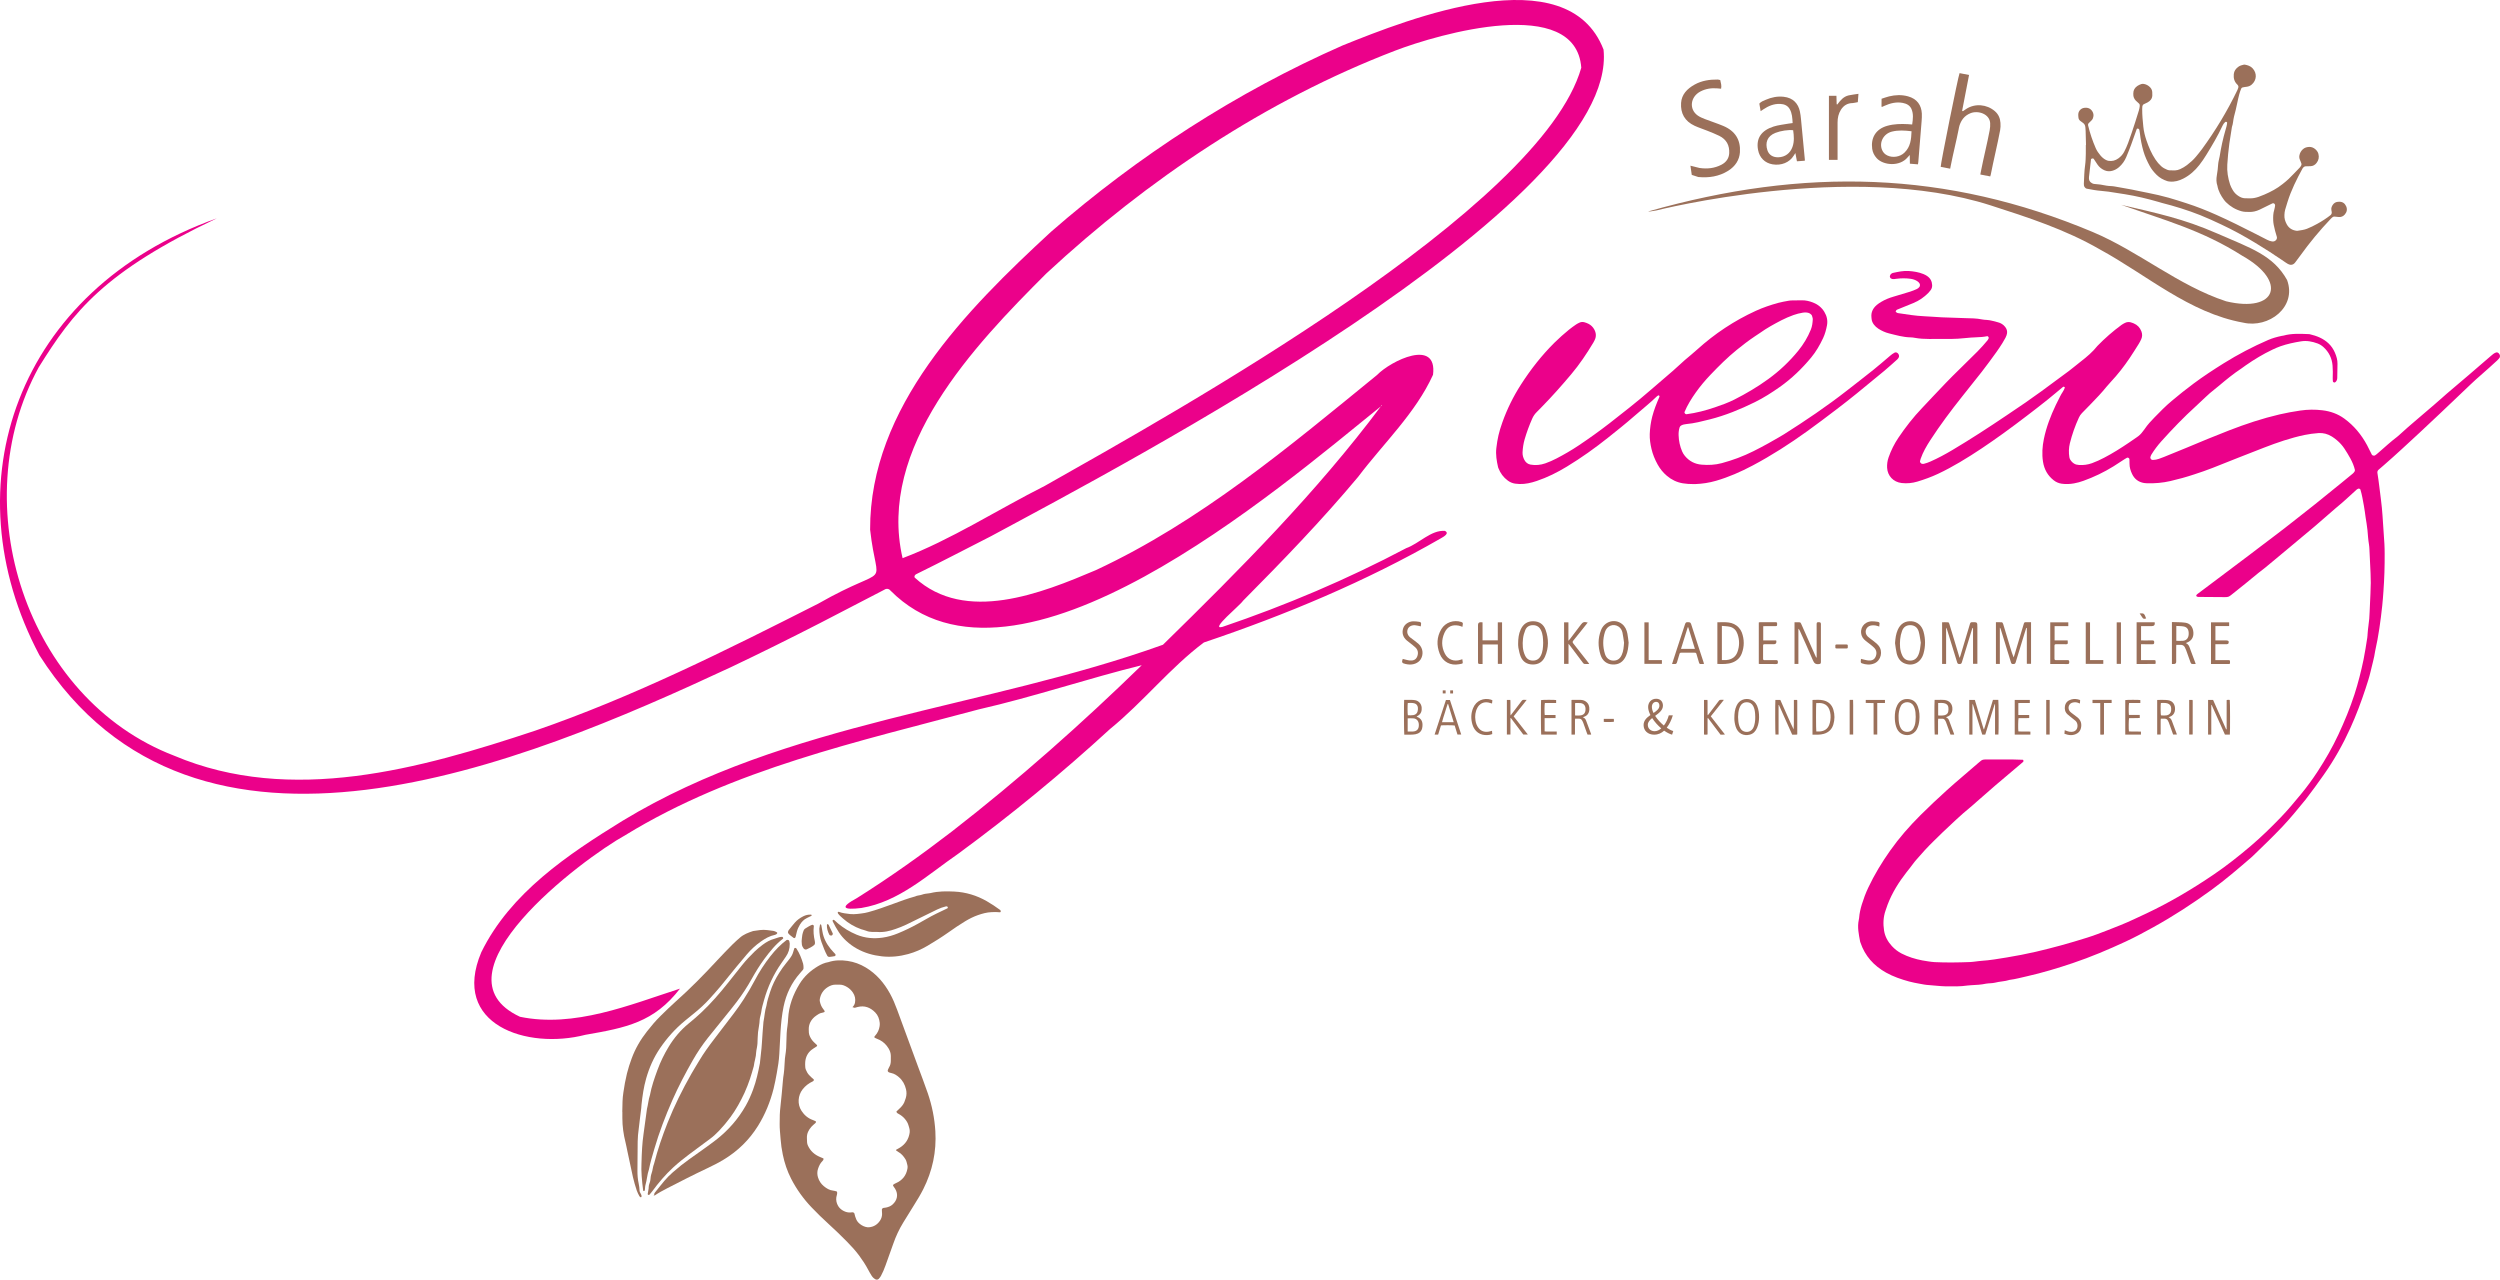 <?xml version="1.0" encoding="UTF-8"?>
<svg id="a" data-name="Ebene 6" xmlns="http://www.w3.org/2000/svg" width="1192.991" height="610.643" viewBox="0 0 1192.991 610.643">
  <defs>
    <style>
      .b {
        fill: #9b705a;
      }

      .b, .c {
        stroke-width: 0px;
      }

      .c {
        fill: #eb018a;
      }
    </style>
  </defs>
  <path class="c" d="M765.199,23.646c-17.228-44.604-92.774-14.755-124.499-1.962-50.581,22.259-97.584,52.679-139.211,88.975-40.312,37.223-86.464,83.562-86.272,142.105,3.408,30.524,10.78,15.038-24.813,35.33-44.019,22.293-88.262,44.468-135.001,60.572-54.914,18.253-116.535,35.526-172.262,11.963C12.29,333.48-17.313,240.596,18.496,175.249c16.54-26.568,30.959-45.467,84.955-71.062C7.967,138.235-24.357,231.164,18.814,312.675c74.775,117.293,230.57,52.022,329.916,5.725,14.313-6.803,28.508-13.849,42.608-21.08,10.22-5.274,20.418-10.591,30.629-15.884.986-.687,2.197-.583,2.969.396,59.763,60.106,185.202-48.589,234.033-87.943-30.619,40.975-67.351,77.924-104.006,113.781-84.818,30.491-179.33,36.409-257.82,83.974-26.102,16.087-53.615,34.463-67.474,62.779-14.654,34.651,21.854,46.599,49.674,39.384,19.453-3.386,32.69-5.909,45.152-22.041-24.083,7.787-50.382,18.784-76.34,13.443-43.484-20.151,29.283-75.082,50.355-86.744,51.362-31.451,111.029-44.539,168.559-59.95,25.89-5.877,52.973-15.004,77.774-21.075-28.63,27.852-58.833,54.683-90.488,79.247-14.678,11.291-29.791,22.044-45.477,31.897-8.27,4.467-6.59,5.785,2.167,4.697,17.993-2.954,31.627-15.836,46.165-25.845,25.233-18.504,49.459-38.417,72.51-59.576,15.708-12.773,28.721-29.265,44.768-41.273,39.044-13.165,77.301-29.113,113.055-49.683,1.314-.749,4.331-2.385,1.977-3.564-6.579-.525-12.318,6.047-18.459,8.232-28.136,14.877-57.55,27.342-87.682,37.566-6.512,1.806,8.646-10.482,9.735-12.394,18.988-19.142,37.715-38.514,55.003-59.217,12.032-15.935,27.454-30.426,35.717-48.69,2.203-17.612-20.119-6.693-26.703.095-42.232,34.422-84.366,69.917-134.145,93.114-26.071,11.081-62.303,25.619-86.446,3.624-.456-.614.082-1.407.68-1.677,11.963-5.866,23.767-12.053,35.64-18.099,62.488-33.692,299.927-158.237,292.338-232.251ZM659.393,193.451c.066.199-.111.371-.348.338-.017-.296.096-.422.348-.338ZM754.581,32.323c-19.243,67.36-192.739,163.731-256.007,199.537-22.403,11.281-45.008,25.881-67.866,34.498-12.214-52.835,34.049-101.369,68.57-135.837,48.38-44.911,104.574-82.559,166.342-106.302,20.891-8.03,86.367-26.928,88.962,8.104Z"/>
  <path class="c" d="M1131.331,278.372c-.035-1.663-.039-3.208-.105-4.75-.162-3.786-.345-7.571-.535-11.355-.042-.84-.088-1.687-.23-2.514-.382-2.218-.504-4.459-.708-6.695-.19-2.092-.595-4.165-.901-6.247-.266-1.804-.465-3.621-.803-5.412-.492-2.614-.888-5.251-1.675-7.803-.096-.311-.764-.56-1.067-.388-.24.137-.513.238-.715.419-1.461,1.314-2.905,2.646-4.359,3.968-.831.755-1.643,1.534-2.507,2.249-4.434,3.669-8.689,7.546-13.076,11.27-4.28,3.632-8.607,7.207-12.919,10.802-3.126,2.606-6.26,5.202-9.389,7.804-.432.359-.845.742-1.293,1.079-4.378,3.289-8.465,6.939-12.795,10.288-.333.258-.645.542-.98.797-4.721,3.613-2.689,3.016-8.704,3.033-3.228.009-6.457-.03-9.684-.07-.241-.003-.488-.182-.717-.307-.289-.158-.099-.677.38-1.037,4.375-3.288,8.751-6.574,13.126-9.862,4.037-3.035,8.068-6.08,12.11-9.109,3.705-2.777,7.348-5.636,11.069-8.393,3.72-2.756,7.336-5.655,10.985-8.506,2.986-2.332,5.971-4.666,8.926-7.036,4.16-3.336,8.295-6.703,12.435-10.062,1.852-1.503,3.699-3.013,5.532-4.538.319-.265.6-.596.826-.943.141-.217.252-.546.198-.784-.439-1.927-1.215-3.735-2.153-5.461-.87-1.6-1.819-3.163-2.82-4.685-1.006-1.529-2.235-2.888-3.64-4.066-.75-.629-1.537-1.229-2.368-1.743-1.96-1.212-4.117-1.821-6.419-1.649-2.235.167-4.457.439-6.664.906-6.607,1.399-12.964,3.584-19.239,6.016-8.237,3.192-16.453,6.44-24.658,9.713-2.868,1.144-5.798,2.108-8.72,3.078-3.723,1.237-7.506,2.29-11.339,3.171-3.726.857-7.477,1.188-11.283,1.059-.42-.014-.843-.041-1.258-.107-2.7-.433-4.646-1.908-5.796-4.367-.716-1.53-1.217-3.138-1.201-4.864.007-.701-.018-1.403-.038-2.104-.016-.56-.75-.986-1.212-.712-.359.213-.727.412-1.077.638-1.768,1.141-3.513,2.319-5.301,3.429-4.543,2.822-9.342,5.119-14.375,6.93-1.458.525-2.941.937-4.462,1.214-1.946.355-3.903.427-5.868.163-1.425-.192-2.694-.74-3.827-1.623-2.912-2.269-4.562-5.26-5.126-8.883-.569-3.654-.32-7.271.424-10.876,1.169-5.67,3.236-11.021,5.712-16.227.662-1.393,1.417-2.742,2.072-4.139.655-1.396,1.718-2.566,2.196-4.051.03-.093-.047-.259-.126-.34-.083-.084-.227-.138-.349-.146-.13-.008-.298.012-.392.089-2.487,2.055-4.934,4.159-7.454,6.173-3.179,2.54-6.392,5.038-9.633,7.499-3.799,2.886-7.601,5.771-11.475,8.553-6.725,4.83-13.554,9.507-20.694,13.717-3.387,1.997-6.833,3.868-10.393,5.54-3.182,1.495-6.474,2.684-9.834,3.696-2.45.739-4.971.979-7.502.687-3.966-.458-6.737-3.442-6.938-7.254-.089-1.698.132-3.347.699-4.967,1.167-3.332,2.72-6.47,4.688-9.388,3.38-5.01,7.074-9.776,11.265-14.145,1.652-1.722,3.263-3.482,4.901-5.216,4.24-4.49,8.475-8.985,12.922-13.275,2.929-2.826,5.793-5.721,8.692-8.578,1.702-1.678,3.236-3.505,4.787-5.318.178-.208.29-.475.427-.718.15-.266.154-.541-.001-.808-.141-.242-.384-.456-.652-.399-1.655.351-3.327.451-5.013.512-1.822.066-3.645.194-5.457.387-2.236.239-4.476.391-6.722.411-3.509.032-7.019.028-10.528.009-2.247-.012-4.489-.113-6.708-.528-.688-.129-1.391-.228-2.089-.239-3.546-.057-6.92-1.061-10.317-1.897-1.768-.435-3.435-1.209-4.994-2.184-.845-.528-1.57-1.183-2.168-1.971-.601-.793-1.032-1.67-1.13-2.681-.027-.279-.052-.559-.081-.838-.26-2.457.767-4.37,2.573-5.914.635-.543,1.353-.999,2.071-1.433,1.809-1.096,3.756-1.878,5.785-2.472,2.693-.788,5.383-1.584,8.059-2.426,1.066-.336,2.105-.769,3.127-1.226.502-.225.957-.568,1.294-1.043.291-.41.332-1.125.086-1.579-.279-.515-.71-.892-1.174-1.183-.959-.601-2.021-.954-3.155-1.105-2.241-.298-4.478-.291-6.718-.001-.694.09-1.392.255-2.088.081-.403-.101-.769-.288-.954-.725-.179-.421-.126-.805.093-1.179.3-.512.784-.864,1.321-.98,2.467-.532,4.94-1.087,7.493-.905,2.388.17,4.742.543,6.976,1.443.644.26,1.27.602,1.844.994,1.49,1.017,2.253,2.474,2.34,4.262.041.854-.161,1.68-.672,2.387-.328.454-.68.896-1.071,1.296-2.086,2.131-4.493,3.799-7.262,4.926-2.596,1.057-5.195,2.11-7.792,3.167-.311.127-.721.883-.554,1.038.195.182.427.329.659.465.117.069.265.095.403.116,4.163.616,8.313,1.32,12.532,1.498,2.804.118,5.602.383,8.405.512,3.645.168,7.293.296,10.941.383,2.808.067,5.614.066,8.383.648.682.144,1.393.169,2.094.207,1.84.099,3.576.712,5.344,1.134,1.367.326,2.582,1.098,3.478,2.248.936,1.201,1.151,2.528.615,3.961-.147.394-.296.793-.497,1.16-.471.861-.942,1.725-1.47,2.551-.907,1.418-1.808,2.845-2.8,4.204-2.317,3.172-4.591,6.376-7.021,9.466-3.123,3.971-6.282,7.914-9.425,11.87-5.326,6.702-10.465,13.551-15.128,20.74-1.835,2.828-3.529,5.739-4.641,8.946-.137.396-.22.81-.325,1.216-.1.386.554,1.168,1.004,1.177.277.006.569.067.83.003,1.092-.266,2.143-.643,3.176-1.1,3.6-1.59,7.052-3.461,10.431-5.467,8.811-5.231,17.39-10.826,25.885-16.552,2.909-1.961,5.828-3.907,8.713-5.902,2.655-1.835,5.292-3.697,7.899-5.598,4.422-3.225,8.831-6.468,13.211-9.749,1.909-1.43,3.71-3.001,5.6-4.456,2.899-2.232,5.671-4.59,7.956-7.472,3.532-3.628,7.33-6.952,11.409-9.952.449-.33.951-.591,1.438-.867,1.176-.666,2.391-.735,3.64-.213.259.108.531.183.79.292,1.774.748,3,2.028,3.68,3.828.467,1.237.479,2.479-.064,3.688-.344.766-.728,1.522-1.173,2.233-1.413,2.26-2.824,4.523-4.309,6.736-2.74,4.086-5.77,7.948-9.136,11.542-.671.717-1.339,1.442-1.951,2.208-2.282,2.856-4.824,5.475-7.355,8.103-1.461,1.516-2.936,3.018-4.41,4.521-.597.609-1.051,1.312-1.407,2.081-1.832,3.959-3.276,8.059-4.324,12.29-.544,2.197-.595,4.445-.237,6.692.23,1.437,1.852,3.132,3.341,3.465.409.091.827.168,1.245.196,2.127.141,4.195-.132,6.209-.855,1.986-.713,3.884-1.612,5.754-2.582,4.117-2.136,8.027-4.612,11.864-7.209,1.278-.865,2.528-1.772,3.816-2.623,1.07-.707,1.967-1.575,2.717-2.609.329-.454.706-.876,1.018-1.342,1.336-1.992,2.962-3.736,4.626-5.449,2.642-2.719,5.299-5.427,8.203-7.867,3.438-2.888,6.945-5.692,10.555-8.368,4.627-3.429,9.435-6.587,14.318-9.631,6.796-4.236,13.872-7.948,21.227-11.125,2.07-.894,4.23-1.481,6.428-1.942.274-.058.563-.057.831-.132,3.992-1.117,8.062-.87,12.128-.712.14.005.283.012.418.044,3.318.778,6.423,1.986,8.962,4.371,1.355,1.273,2.353,2.789,3.075,4.481.719,1.685,1.244,3.428,1.206,5.296-.046,2.244-.053,4.49-.114,6.734-.019.709-.247,1.378-.784,1.892-.1.096-.223.172-.346.238-.293.157-.921-.168-.941-.484-.035-.556-.113-1.114-.09-1.668.08-1.966.083-3.929-.076-5.891-.284-3.516-1.739-6.461-4.348-8.83-.839-.761-1.797-1.357-2.859-1.746-2.535-.93-5.135-1.43-7.844-.992-3.329.539-6.626,1.232-9.813,2.349-1.321.463-2.608,1.036-3.874,1.638-4.446,2.112-8.64,4.658-12.68,7.463-.692.48-1.349,1.012-2.051,1.474-3.759,2.476-7.237,5.314-10.67,8.213-.75.634-1.504,1.266-2.287,1.857-1.459,1.103-2.807,2.33-4.138,3.579-1.536,1.44-3.047,2.907-4.606,4.321-5.829,5.288-11.28,10.945-16.532,16.799-1.785,1.99-3.383,4.121-4.783,6.398-.214.349-.318.768-.453,1.162-.158.46.346,1.248.795,1.292.14.014.278.063.416.059.988-.028,1.951-.205,2.881-.54.791-.285,1.585-.569,2.364-.884,3.509-1.42,7.028-2.816,10.516-4.286,6.849-2.886,13.716-5.731,20.645-8.416,7.848-3.041,15.822-5.695,24.032-7.613,3.285-.768,6.602-1.353,9.929-1.846,3.477-.515,7.015-.543,10.503-.125,3.8.455,7.351,1.692,10.504,3.998,4.627,3.385,8.147,7.684,10.844,12.695.796,1.479,1.509,3.003,2.264,4.504.205.408,1.127.606,1.5.333.227-.165.468-.312.686-.487.329-.263.645-.541.963-.817,2.973-2.569,5.849-5.253,8.991-7.622.335-.253.645-.541.955-.827,5.363-4.955,11.059-9.525,16.545-14.337,1.371-1.203,2.748-2.399,4.119-3.602.633-.555,1.243-1.138,1.89-1.677,7.116-5.931,14.083-12.036,21.115-18.065.746-.639,1.473-1.313,2.421-1.649.41-.145.819-.08,1.17.202.876.705,1.036,1.832.367,2.585-.279.315-.542.649-.852.93-2.601,2.354-5.167,4.751-7.831,7.032-3.309,2.833-6.405,5.89-9.564,8.88-6.524,6.174-12.98,12.422-19.582,18.512-5.674,5.233-11.3,10.521-17.133,15.58-.848.735-1.704,1.46-2.549,2.199-.457.4-.66.969-.568,1.517.718,4.293,1.13,8.626,1.715,12.937.339,2.502.544,5.024.732,7.543.334,4.479.625,8.962.899,13.445.094,1.54.107,3.086.117,4.629q.06,9.152-.592,18.087c-.164,2.24-.321,4.481-.561,6.714-.78,7.258-1.76,14.487-3.37,21.616-.469,3.341-1.456,6.57-2.2,9.85-.619,2.729-1.51,5.403-2.383,8.068-2.098,6.402-4.467,12.703-7.253,18.841-3.546,7.814-7.734,15.261-12.673,22.287-2.745,3.905-5.535,7.773-8.461,11.544-.086.111-.16.231-.249.339-3.571,4.33-7.075,8.714-10.941,12.794-4.54,4.79-9.284,9.374-14.04,13.945-.304.292-.608.583-.926.859-6.157,5.324-12.33,10.625-18.917,15.426-8.968,6.537-18.243,12.586-27.964,17.951-4.3,2.373-8.616,4.707-13.075,6.775-8.275,3.838-16.668,7.388-25.317,10.297-7.177,2.414-14.422,4.599-21.818,6.271-2.735.618-5.441,1.362-8.231,1.71-2.28.757-4.71.723-7.019,1.342-.67.18-1.388.188-2.086.259-.698.071-1.414.05-2.094.196-2.346.506-4.725.64-7.111.74-.56.023-1.124.058-1.678.141-3.488.519-7.0.454-10.508.407-1.541-.021-3.08-.191-4.619-.309-1.119-.086-2.234-.241-3.355-.291-1.551-.069-3.052-.386-4.571-.668-1.655-.307-3.306-.606-4.93-1.052-3.796-1.042-7.51-2.302-10.963-4.227-5.868-3.27-10.098-7.945-12.26-14.379-.045-.133-.106-.263-.132-.399-.651-3.447-1.414-6.888-.644-10.423.06-.274.125-.551.146-.829.166-2.251.658-4.435,1.326-6.583.834-2.681,1.806-5.304,3.004-7.851,2.935-6.243,6.501-12.106,10.475-17.733,4.304-6.095,9.202-11.68,14.48-16.94,4.077-4.063,8.281-7.992,12.543-11.861,4.885-4.435,10.003-8.599,14.95-12.961.42-.371.877-.701,1.294-1.075.557-.5,1.219-.654,1.937-.666.14-.002.281-.011.421-.01,5.893.032,11.787-.128,17.677.138.24.011.356.358.317.646-.018.134-.07.3-.167.381-4.389,3.721-8.801,7.417-13.175,11.155-2.987,2.553-5.923,5.166-8.881,7.753-1.056.924-2.08,1.889-3.171,2.77-4.591,3.711-8.8,7.843-13.109,11.864-1.436,1.34-2.805,2.752-4.215,4.121-2.922,2.839-5.676,5.835-8.324,8.929-.547.639-1.096,1.282-1.582,1.967-.977,1.374-2.06,2.663-3.096,3.99-3.73,4.778-6.938,9.869-9.105,15.563-.349.917-.64,1.856-.965,2.782-1.096,3.122-1.225,6.334-.721,9.56.444,2.845,1.782,5.301,3.732,7.414,1.343,1.456,2.884,2.659,4.653,3.568,3.147,1.617,6.489,2.639,9.951,3.298.965.184,1.936.337,2.908.471.972.134,1.946.283,2.924.33,5.613.266,11.226.179,16.838-.034.84-.032,1.677-.15,2.514-.242.977-.107,1.949-.274,2.928-.335,4.07-.255,8.075-.963,12.092-1.616,4.711-.766,9.394-1.676,14.04-2.751,3.956-.915,7.888-1.945,11.811-3.002,4.199-1.132,8.354-2.408,12.506-3.698,3.216-.999,6.354-2.223,9.49-3.432,4.316-1.663,8.629-3.352,12.818-5.33,2.029-.958,4.073-1.882,6.1-2.842,11.183-5.299,21.795-11.581,32.023-18.534,6.16-4.187,11.983-8.796,17.654-13.619,5.035-4.282,9.747-8.892,14.328-13.64,3.411-3.537,6.544-7.324,9.677-11.108,2.869-3.465,5.509-7.1,7.96-10.862,3.678-5.646,7.043-11.48,9.887-17.601,2.898-6.238,5.543-12.574,7.659-19.127,1.77-5.481,3.17-11.059,4.341-16.69.713-3.43,1.198-6.908,1.762-10.368.112-.69.109-1.398.176-2.097.121-1.257.201-2.521.398-3.767.33-2.086.472-4.18.543-6.287.1-2.946.271-5.889.393-8.834.07-1.683.103-3.367.15-4.931Z"/>
  <path class="c" d="M808.078,230.996c-1.687.01-3.366-.084-5.033-.364-2.837-.476-5.343-1.672-7.539-3.512-1.847-1.547-3.341-3.384-4.51-5.502-1.298-2.35-2.314-4.82-2.919-7.417-.539-2.317-.908-4.691-.826-7.092.096-2.811.486-5.578,1.192-8.31.845-3.27,2.098-6.381,3.445-9.464.045-.102.003-.266-.046-.381-.135-.319-.374-.366-.685-.162-.117.076-.258.125-.356.22-3.531,3.419-7.399,6.452-11.091,9.687-4.011,3.514-8.189,6.833-12.359,10.155-6.261,4.988-12.774,9.63-19.617,13.79-4.564,2.774-9.321,5.159-14.403,6.869-2.683.902-5.395,1.546-8.242,1.457-.699-.022-1.401-.084-2.094-.186-1.271-.188-2.427-.687-3.462-1.442-2.099-1.532-3.567-3.548-4.505-5.96-.051-.131-.112-.26-.143-.395-.686-3.019-1.203-6.043-.835-9.171.538-4.569,1.24-7.676,2.867-12.252,2.266-6.375,5.246-12.4,8.9-18.084,4.642-7.223,9.91-13.954,16.02-20.008,2.196-2.175,4.519-4.209,6.904-6.17,1.081-.889,2.243-1.684,3.393-2.487.457-.319.975-.552,1.475-.805.786-.398,1.627-.462,2.458-.233.673.185,1.343.43,1.962.75,1.144.591,2.067,1.47,2.695,2.59.948,1.69,1.123,3.451.213,5.236-.191.374-.371.756-.587,1.116-3.175,5.304-6.608,10.418-10.6,15.16-4.521,5.372-9.175,10.617-14.092,15.628-.786.801-1.562,1.614-2.362,2.401-.913.897-1.604,1.926-2.125,3.1-1.425,3.212-2.638,6.506-3.618,9.873-.586,2.015-.895,4.114-.996,6.22-.061,1.284.285,2.519.881,3.643.616,1.164,1.601,1.974,2.923,2.212,2.394.431,4.747.201,7.049-.595,1.861-.644,3.65-1.452,5.393-2.357,3.612-1.877,7.132-3.918,10.516-6.182,5.017-3.355,9.922-6.867,14.696-10.563,3.217-2.492,6.392-5.038,9.593-7.548,3.536-2.774,6.949-5.686,10.359-8.606,3.412-2.92,6.815-5.85,10.213-8.786.955-.826,1.89-1.676,2.814-2.537,1.951-1.819,3.949-3.582,6.027-5.256.982-.792,1.924-1.635,2.861-2.481,8.392-7.582,17.701-13.766,27.991-18.475,3.457-1.582,7.042-2.783,10.693-3.791,1.618-.446,3.288-.705,4.941-1.017.549-.104,1.115-.141,1.675-.153,1.543-.033,3.087-.023,4.63-.056,1.857-.039,3.62.39,5.333,1.05,2.298.886,4.141,2.365,5.425,4.469,1.212,1.986,1.692,4.174,1.254,6.465-.394,2.062-.93,4.098-1.831,6.018-1.556,3.314-3.359,6.473-5.707,9.303-4.413,5.317-9.335,10.085-15.001,14.071-3.794,2.668-7.695,5.166-11.852,7.215-6.931,3.415-14.066,6.352-21.574,8.245-3.662.923-7.333,1.879-11.12,2.222-.837.076-1.667.249-2.426.641-.383.198-.679.52-.807.925-.384,1.214-.522,2.474-.484,3.738.081,2.69.624,5.287,1.694,7.767.337.78.781,1.492,1.32,2.143,2.076,2.51,4.752,3.889,7.988,4.161,3.239.272,6.452.128,9.607-.725,2.573-.696,5.103-1.508,7.606-2.437,5.15-1.91,9.98-4.461,14.768-7.109,1.595-.882,3.172-1.8,4.752-2.71.851-.49,1.703-.979,2.533-1.503,10.327-6.522,20.434-13.361,30.066-20.882,4.202-3.281,8.429-6.533,12.589-9.867,2.737-2.193,5.376-4.509,8.057-6.771.644-.543,1.303-1.056,2.064-1.442.466-.237,1.081-.168,1.535.255.316.294.529.666.6,1.084.044.261.041.578-.069.808-.178.373-.404.762-.711,1.028-2.12,1.838-4.134,3.793-6.319,5.562-4.363,3.531-8.65,7.157-13.012,10.69-3.162,2.561-6.36,5.079-9.6,7.54-4.693,3.565-9.387,7.132-14.172,10.572-8.323,5.984-16.935,11.526-26,16.329-5.585,2.96-11.352,5.501-17.445,7.271-3.26.947-6.572,1.442-9.951,1.57-.28.011-.561.001-.842.001ZM861.626,149.097c-.215.015-.78.01-1.328.104-1.518.261-3.018.605-4.468,1.143-1.969.731-3.913,1.525-5.774,2.5-3.474,1.819-6.923,3.681-10.117,5.976-.795.572-1.634,1.083-2.448,1.628-3.029,2.026-5.917,4.239-8.744,6.537-4.469,3.631-8.533,7.686-12.498,11.842-2.515,2.636-4.868,5.418-6.981,8.393-2.112,2.973-4.034,6.06-5.45,9.435-.042.101.042.262.084.39.129.402.561.667.966.614,4.6-.604,9.065-1.79,13.445-3.271,3.177-1.074,6.341-2.209,9.347-3.728,5.633-2.846,11.04-6.052,16.157-9.766,5.364-3.894,10.13-8.398,14.306-13.53,2.486-3.056,4.504-6.396,5.998-10.064.653-1.603.833-3.244.928-4.915.03-.534-.218-1.087-.354-1.628-.108-.433-.437-.708-.768-.965-.571-.443-1.237-.634-2.297-.697Z"/>
  <path class="b" d="M372.054,536.212c-.019-2.93.056-5.583.376-8.242.486-4.037.784-8.096,1.162-12.146.052-.559.072-1.123.166-1.675.422-2.495.593-5.012.708-7.536.045-.98.117-1.966.283-2.931.407-2.361.514-4.741.532-7.127.018-2.388.141-4.764.513-7.128.174-1.106.237-2.232.298-3.352.329-6.025,2.333-11.488,5.472-16.588,2.184-3.549,5.165-6.263,8.704-8.382,1.562-.935,3.23-1.685,5.058-1.982,3.003-.999,6.098-1.02,9.161-.572,3.063.448,5.948,1.51,8.639,3.124,5.087,3.05,8.767,7.366,11.592,12.496,1.355,2.462,2.419,5.056,3.393,7.682,3.313,8.936,6.592,17.885,9.868,26.835,1.589,4.342,3.27,8.649,4.766,13.026,2.01,5.878,3.227,11.916,3.601,18.099.588,9.729-1.382,18.962-5.774,27.671-1.327,2.632-2.868,5.141-4.43,7.638-1.71,2.734-3.401,5.48-5.089,8.228-1.989,3.238-3.58,6.66-4.822,10.254-1.19,3.442-2.46,6.857-3.68,10.289-.612,1.721-1.328,3.397-2.188,5.005-.26.486-.651.905-1.004,1.336-.341.416-1.086.521-1.537.277-.758-.41-1.385-.977-1.841-1.69-.604-.943-1.165-1.917-1.685-2.908-1.241-2.367-2.701-4.589-4.289-6.735-1.758-2.375-3.74-4.551-5.812-6.647-2.861-2.893-5.779-5.729-8.794-8.462-2.808-2.546-5.515-5.192-8.131-7.934-3.898-4.086-7.155-8.63-9.74-13.655-1.872-3.639-3.147-7.484-3.977-11.482-.514-2.475-.878-4.968-1.059-7.494-.181-2.518-.482-5.028-.439-7.295ZM406.87,480.557l-.084.071c.606-.61,1.06-1.324,1.216-2.167.322-1.73-.007-3.347-1.005-4.809-.721-1.055-1.613-1.946-2.709-2.605-1.089-.655-2.236-1.177-3.551-1.168-.7.005-1.401-.007-2.101-.004-1.304.005-2.474.458-3.562,1.13-2.152,1.328-3.424,3.268-3.864,5.745-.072.404-.048.85.043,1.251.282,1.237.719,2.405,1.532,3.421,1.082,1.352,1.02,1.54-.401,1.855-.551.122-1.106.22-1.583.528-.706.455-1.445.88-2.074,1.428-1.771,1.546-2.802,3.477-2.795,5.881.002.561.024,1.122.055,1.682.039.711.282,1.356.592,1.998.495,1.028,1.145,1.924,1.983,2.691.411.376.836.739,1.214,1.145.238.256.188.538-.065.708-.813.546-1.671,1.032-2.439,1.633-1.869,1.464-2.814,3.454-3.026,5.787-.076.833-.027,1.681.025,2.519.025.411.139.834.296,1.217.373.911.84,1.777,1.515,2.506.38.411.782.802,1.191,1.185.306.287.641.542.956.819.279.245.128.788-.322.997-1.941.903-3.608,2.153-4.919,3.851-2.217,2.872-2.607,7.024-.508,10.253,1.34,2.061,3.121,3.57,5.461,4.39.396.139.774.327,1.16.492.395.169.374.605-.052.995-.621.567-1.304,1.078-1.855,1.706-1.33,1.514-2.228,3.229-2.142,5.327.029.701.03,1.403.075,2.102.036.561.191,1.095.432,1.612,1.183,2.539,3.117,4.273,5.675,5.35.514.216,1.035.416,1.541.649.113.052.26.225.246.323-.059.42-.303.767-.598,1.053-1.04,1.01-1.605,2.292-2.059,3.622-.467,1.366-.435,2.773-.014,4.143.506,1.645,1.423,3.05,2.752,4.152,1.309,1.086,2.721,1.969,4.481,2.144.549.054,1.09.224,1.625.374.108.03.226.201.251.324.171.857-.26,1.632-.366,2.453-.091.703-.097,1.392.058,2.088.529,2.391,1.983,3.957,4.247,4.821,1.082.413,2.183.45,3.314.278.404-.061.946.276,1.008.589.193.966.504,1.887.879,2.8.897,2.187,3.961,3.959,6.106,3.762,2.241-.206,3.965-1.282,5.211-3.133.641-.952.993-2.015,1.003-3.166.006-.699-.068-1.398-.098-2.098-.015-.355.371-.784.756-.836.417-.055.839-.09,1.248-.179,1.108-.24,2.167-.633,3.026-1.386,2.379-2.083,2.906-4.919,1.31-7.557-.29-.479-.651-.915-.942-1.394-.132-.217-.051-.525.205-.706.337-.239.715-.431,1.095-.597,3.054-1.339,4.926-3.61,5.503-6.919.098-.56.146-1.123-.02-1.665-.287-.934-.372-1.933-.905-2.789-.9-1.445-1.955-2.732-3.486-3.563-.365-.198-.699-.459-1.031-.712-.038-.029-.008-.253.049-.286.599-.355,1.225-.666,1.815-1.036,2.654-1.664,4.203-4.063,4.644-7.158.078-.545.025-1.124-.063-1.672-.089-.549-.31-1.076-.45-1.619-.323-1.251-.979-2.314-1.808-3.284-.831-.973-1.821-1.744-2.948-2.34-.37-.195-.741-.382-.94-.773-.062-.122-.145-.345-.094-.395.696-.686,1.45-1.315,2.116-2.027.867-.926,1.586-1.96,1.924-3.217.109-.405.298-.787.419-1.19.412-1.377.428-2.792.098-4.163-.535-2.222-1.563-4.192-3.337-5.721-1.078-.93-2.217-1.716-3.64-2.006-.274-.056-.546-.13-.815-.209-.885-.261-1.147-.772-.787-1.519.183-.379.335-.777.556-1.132.539-.864.735-1.817.769-2.808.029-.84.012-1.682.009-2.523-.005-1.301-.433-2.482-1.088-3.579-1.029-1.722-2.417-3.089-4.207-4.013-.622-.321-1.29-.551-1.925-.848-.838-.393-.872-.531-.254-1.217,1.171-1.298,1.86-2.792,2.118-4.494.083-.549.116-1.124.055-1.675-.203-1.856-.821-3.558-2.153-4.917-2.325-2.371-5.07-3.438-8.396-2.589-.406.104-.806.234-1.213.336-.444.111-.808-.099-1.164-.323Z"/>
  <path class="b" d="M376.865,450.359c.018,2.525-.642,4.345-1.757,6.012-.702,1.049-1.421,2.086-2.148,3.117-3.835,5.441-6.576,11.406-8.373,17.795-.528,1.879-1.1,3.763-1.333,5.722-.082.691-.32,1.362-.465,2.047-.116.547-.27,1.1-.283,1.654-.048,1.975-.56,3.884-.772,5.831-.196,1.808-.172,3.64-.282,5.458-.042.697-.178,1.39-.285,2.082-.107.693-.322,1.381-.332,2.074-.033,2.271-.9,4.389-1.133,6.619-.597,2.013-1.109,4.053-1.802,6.035-.786,2.249-1.604,4.488-2.606,6.654-1.888,4.08-4.039,8.005-6.716,11.632-1.668,2.26-3.457,4.416-5.395,6.448-1.357,1.422-2.791,2.76-4.376,3.931-3.27,2.416-6.545,4.826-9.794,7.269-2.689,2.022-5.32,4.112-7.8,6.399-3.73,3.44-6.982,7.281-9.977,11.358-.412.561-.871,1.087-1.328,1.613-.073.084-.249.113-.374.108-.293-.013-.486-.217-.44-.54.12-.83.29-1.653.423-2.482.044-.275.044-.559.047-.84.012-1.147.683-2.134.789-3.257.105-1.115.205-2.212.607-3.292.536-1.438.543-3.031,1.149-4.463,1.705-6.662,3.917-13.157,6.449-19.547,3.207-8.094,7.083-15.864,11.389-23.423,1.179-2.07,2.448-4.09,3.667-6.137,2.156-3.62,4.62-7.026,7.181-10.366,3.157-4.117,6.315-8.233,9.445-12.371,1.607-2.124,3.139-4.302,4.587-6.541,1.905-2.945,3.675-5.964,5.312-9.067,2.162-4.1,4.654-7.997,7.53-11.636,2.265-2.867,4.762-5.51,7.708-7.698.235-.174,1.023.001,1.129.252.055.129.14.252.165.386.102.547.185,1.098.196,1.163Z"/>
  <path class="b" d="M995.431,69.163c-.058-2.244-.111-4.487-.178-6.73-.017-.56-.079-1.119-.123-1.679-.071-.881-.406-1.614-1.163-2.127-.463-.314-.93-.631-1.348-1-.427-.376-.719-.869-.784-1.447-.062-.555-.126-1.118-.093-1.672.098-1.636,1.354-2.886,2.948-3.062.278-.031.559-.043.839-.038,2.325.04,3.669,2.279,3.466,3.952-.088.72-.298,1.383-.766,1.921-.457.524-1.009.963-1.49,1.468-.306.321-.389.753-.287,1.174.889,3.689,2.09,7.276,3.609,10.752.564,1.29,1.363,2.45,2.278,3.521.734.858,1.57,1.609,2.589,2.117.371.185.772.352,1.177.421,1.747.296,3.343-.118,4.768-1.157,1.147-.837,2.101-1.858,2.765-3.124.716-1.367,1.345-2.771,1.883-4.222,1.22-3.285,2.315-6.612,3.394-9.945.604-1.867,1.197-3.739,1.757-5.62.199-.668.324-1.365.408-2.058.049-.408-.007-.862-.331-1.177-.5-.486-1.063-.91-1.543-1.414-.804-.844-1.247-1.854-1.198-3.045.006-.14.003-.281.001-.421-.02-1.539.708-2.694,1.926-3.534.568-.392,1.229-.676,1.885-.904.378-.132.841-.126,1.244-.056.836.146,1.613.498,2.292,1.005.931.695,1.589,1.588,1.691,2.789.048.557.052,1.121.031,1.68-.057,1.563-.941,2.596-2.237,3.32-.609.34-1.28.57-1.888.911-.374.21-.569.623-.638,1.04-.068.412-.063.838-.066,1.258-.025,2.811.254,5.605.537,8.396.228,2.243.772,4.424,1.502,6.551,1.094,3.188,2.392,6.286,4.281,9.105.785,1.172,1.68,2.243,2.729,3.187.846.761,1.832,1.291,2.878,1.705.386.152.812.25,1.226.275.838.05,1.681.065,2.52.034.846-.031,1.653-.252,2.432-.609,1.153-.528,2.24-1.147,3.249-1.921,1.564-1.2,3.036-2.495,4.293-4.016.983-1.188,1.971-2.377,2.881-3.621,6.474-8.852,12.104-18.215,16.864-28.097.182-.378.352-.769.46-1.173.109-.406.103-.83-.195-1.188-.089-.107-.158-.234-.259-.329-1.447-1.354-1.879-3.023-1.7-4.963.142-1.539.951-2.602,2.1-3.476.794-.604,1.747-.871,2.711-1.078.135-.029.284-.033.419-.009,1.403.243,2.723.666,3.737,1.745,2.205,2.345,2.023,5.725-.452,7.814-.659.556-1.419.886-2.28.995-.693.088-1.39.171-2.067.331-.239.057-.527.296-.616.522-.36.91-.724,1.83-.95,2.778-.325,1.362-.694,2.722-.944,4.094-.403,2.209-.999,4.366-1.551,6.533-.416,1.634-.401,3.349-.994,4.942-.414,2.632-.869,5.258-1.232,7.897-.459,3.336-.762,6.689-.978,10.05-.21,3.273.327,6.435,1.333,9.523.3.923.791,1.794,1.275,2.643.706,1.24,1.711,2.218,2.932,2.956.845.511,1.736.894,2.755.937,3.83.161,5.013.151,9.383-1.738,3.091-1.336,6.081-2.892,8.718-5.033.979-.795,1.99-1.564,2.887-2.445,1.802-1.768,3.543-3.597,5.292-5.418.285-.297.519-.661.7-1.031.116-.236.185-.571.11-.81-.207-.664-.492-1.305-.763-1.948-.283-.669-.342-1.367-.203-2.062.226-1.127.77-2.093,1.625-2.876.872-.798,1.895-1.086,3.075-1.131,2.09-.079,3.938,1.712,4.355,3.321.422,1.63.117,3.046-.891,4.347-.726.936-1.671,1.481-2.867,1.53-.837.034-1.677.008-2.512.069-.252.018-.513.205-.727.371-.217.169-.428.38-.558.619-2.82,5.177-5.468,10.433-7.212,16.092-.371,1.204-.733,2.411-1.102,3.616-.249.813-.291,1.649-.346,2.491-.106,1.602.352,3.067,1.09,4.437,1.001,1.859,2.617,2.873,4.71,3.127.139.017.283.029.42.008,1.52-.237,3.045-.397,4.511-.956,1.712-.653,3.327-1.486,4.925-2.362,2.216-1.215,4.342-2.578,6.33-4.141.443-.348.668-.891.586-1.496-.037-.278-.084-.554-.143-.828-.225-1.049.163-1.952.756-2.752.51-.688,1.225-1.147,2.106-1.266.277-.038.558-.052.838-.059,1.583-.039,2.681.728,3.315,2.125.639,1.41.389,2.747-.598,3.922-.77.915-1.766,1.358-2.98,1.234-.695-.071-1.388-.181-2.085-.208-.257-.01-.556.117-.773.271-.34.241-.643.541-.932.844-5.229,5.496-10.061,11.321-14.482,17.487-.817,1.139-1.652,2.266-2.515,3.37-1.033,1.322-2.393,1.211-3.383.654-.731-.412-1.421-.902-2.112-1.38-4.384-3.033-8.877-5.898-13.432-8.665-5.276-3.206-10.677-6.181-16.271-8.798-3.3-1.544-6.598-3.085-9.986-4.434-6.001-2.389-12.156-4.283-18.41-5.875-.542-.138-1.073-.318-1.61-.474-5.253-1.521-10.562-2.797-15.966-3.66-2.632-.42-5.265-.839-7.902-1.228-1.109-.163-2.228-.273-3.345-.359-2.382-.184-4.724-.62-7.065-1.071-.537-.103-1.235-.983-1.261-1.547-.013-.28-.06-.562-.044-.84.173-2.938.164-5.883.601-8.811.268-1.795.266-3.634.33-5.456.049-1.401.01-2.805.01-4.208.032-0.0.063-.001.095-.001ZM1073.433,101.141c-1.541.003-2.671-.03-3.756-.329-2.898-.797-5.407-2.285-7.535-4.407-.296-.296-.568-.623-.815-.962-1.496-2.054-2.741-4.229-3.181-6.78-.579-1.634-.575-3.311-.276-4.984.321-1.798.524-3.605.642-5.425.036-.556.16-1.108.27-1.656.137-.686.337-1.362.446-2.052.677-4.295,1.594-8.537,2.828-12.707.318-1.075.648-2.147.727-3.272.008-.111-.106-.268-.207-.343-.237-.175-.513-.173-.733.019-.533.466-.931,1.03-1.23,1.679-2.232,4.846-4.973,9.413-7.75,13.956-1.022,1.671-2.127,3.305-3.334,4.846-2.092,2.672-4.577,4.92-7.633,6.479-2.033,1.037-4.154,1.663-6.463,1.432-.416-.042-.845-.085-1.238-.216-1.881-.627-3.595-1.537-5.027-2.952-1.306-1.291-2.469-2.699-3.34-4.304-1.202-2.214-2.255-4.493-2.965-6.936-.825-2.839-1.385-5.715-1.708-8.647-.061-.553-.164-1.101-.269-1.648-.025-.13-.114-.265-.212-.358-.095-.091-.234-.146-.362-.193-.251-.092-.582-.035-.687.254-.911,2.499-1.756,5.023-2.68,7.518-.73,1.97-1.511,3.923-2.328,5.859-.773,1.83-1.908,3.421-3.412,4.737-.966.845-2.077,1.455-3.303,1.773-1.236.321-2.471.268-3.693-.277-1.324-.591-2.397-1.445-3.219-2.613-.644-.915-1.211-1.885-1.852-2.802-.16-.23-.483-.232-.754-.196-.328.043-.536.208-.574.532-.323,2.781-.642,5.562-.954,8.344-.031.277-.027.562-.001.84.067.731.385,1.332.984,1.772.458.336.96.614,1.526.654,1.96.138,3.9.384,5.82.814.678.152,1.393.135,2.091.199.558.051,1.125.063,1.672.17,3.712.728,7.464,1.242,11.156,2.08,1.638.372,3.295.671,4.943,1.001,3.291.659,6.57,1.386,9.805,2.306,2.826.804,5.614,1.712,8.41,2.609,4.945,1.586,9.754,3.505,14.487,5.617,6.269,2.798,12.404,5.878,18.521,8.991,1.873.953,3.741,1.914,5.612,2.871.753.385,1.542.676,2.38.797.269.039.56.005.829-.052,1.014-.214,1.684-1.257,1.396-2.209-.568-1.878-1.127-3.758-1.479-5.691-.125-.686-.221-1.385-.246-2.082-.06-1.684-.037-3.365.483-4.998.127-.399.2-.817.283-1.229.055-.274.08-.553.127-.828.068-.4-.129-.83-.498-1.05-.266-.158-.535-.159-.804-.027-2.01.991-4.011,1.999-6.033,2.963-1.671.796-3.445,1.167-4.885,1.112Z"/>
  <path class="b" d="M790.446,100.417c-4.446.785-3.948.493-3.702.423,74.243-21.122,142.151-19.437,211.848,9.851,22.074,9.276,40.824,25.573,63.701,33.087,24.079,5.757,29.502-9.473,7.779-21.688-19.09-12.175-37.348-17.108-57.885-24.346,17.119,4.003,29.575,6.553,45.829,13.663,15.979,6.99,26.752,10.339,33.378,22.231,4.752,12.953-8.802,23.14-20.931,20.33-25.767-4.63-46.031-22.772-68.496-34.993-16.308-9.418-34.258-15.26-52.142-20.997-66.216-21.239-159.379,2.439-159.379,2.439Z"/>
  <path class="b" d="M418.526,444.721c-.669,0-1.511.013-2.352-.003-.988-.019-1.937-.186-2.866-.573-.77-.321-1.617-.455-2.406-.737-3.206-1.145-6.091-2.845-8.637-5.105-.836-.742-1.708-1.457-2.367-2.376-.191-.266-.19-.535-.002-.706.087-.08.274-.142.373-.103,1.72.674,3.551.82,5.351,1.056,1.1.144,2.242.064,3.357-.024,1.256-.1,2.504-.307,3.751-.499.551-.085,1.093-.234,1.633-.38,4.065-1.098,8.012-2.551,11.963-3.99,3.421-1.246,6.824-2.544,10.347-3.487,1.015-.539,2.192-.463,3.245-.848,1.066-.39,2.174-.538,3.293-.643.279-.026.56-.061.831-.128,3.724-.921,7.519-.903,11.301-.72,5.548.267,10.751,1.844,15.57,4.609,2.189,1.256,4.287,2.665,6.326,4.155.242.177.336.441.312.714-.027.319-.23.438-.591.391-1.258-.162-2.518-.094-3.781-.049-2.27.081-4.417.682-6.541,1.425-2.128.744-4.117,1.764-6.046,2.917-2.771,1.657-5.421,3.495-8.057,5.354-3.211,2.265-6.54,4.346-9.917,6.348-2.904,1.722-5.98,3.066-9.245,3.961-4.101,1.124-8.274,1.552-12.501,1.091-4.216-.459-8.244-1.6-11.975-3.679-1.848-1.029-3.538-2.274-5.09-3.704-1.345-1.239-2.536-2.609-3.531-4.157-1.064-1.654-2.046-3.349-2.9-5.119-.146-.304-.105-.592.172-.731.21-.105.488.01.721.217.523.465,1.02.961,1.555,1.411,2.704,2.27,5.685,4.072,8.955,5.423,4.005,1.655,8.159,2.01,12.388,1.405,2.494-.356,4.925-1.058,7.275-2.021,3.248-1.33,6.401-2.847,9.468-4.548,1.349-.748,2.704-1.486,4.033-2.267,3.262-1.918,6.695-3.495,10.105-5.119.273-.13.313-.443.163-.699-.063-.107-.202-.189-.324-.235-.127-.047-.284-.076-.412-.045-1.505.358-2.956.873-4.346,1.55-2.898,1.411-5.79,2.835-8.684,4.254-2.014.988-4.023,1.988-6.046,2.959-1.643.788-3.341,1.439-5.064,2.041-2.802.979-5.637,1.689-8.809,1.416Z"/>
  <path class="b" d="M296.95,530.574c.04-1.683.074-3.366.12-5.048.038-1.404.203-2.793.4-4.185.434-3.057.978-6.089,1.715-9.089.603-2.456,1.393-4.853,2.267-7.218,1.712-4.639,4.17-8.87,7.221-12.758,2.079-2.65,4.233-5.23,6.657-7.583,2.315-2.247,4.594-4.53,7.01-6.672,7.039-6.243,13.618-12.948,20.001-19.855,2.379-2.575,4.838-5.078,7.303-7.572,1.083-1.095,2.261-2.098,3.415-3.12,1.829-1.619,4.066-2.441,6.338-3.188,2.218-.321,4.427-.776,6.69-.455.972.138,1.948.247,2.922.372.568.073,1.059.343,1.559.601.331.171.44.36.271.63-.07.112-.151.235-.259.3-.239.144-.486.315-.751.368-2.534.507-4.711,1.766-6.785,3.223-2.422,1.701-4.579,3.708-6.518,5.938-1.748,2.011-3.448,4.064-5.136,6.125-2.577,3.146-5.097,6.34-7.698,9.466-1.614,1.94-3.322,3.802-5.007,5.683-2.157,2.409-4.53,4.593-7.028,6.641-1.627,1.334-3.268,2.651-4.891,3.99-4.575,3.777-8.485,8.153-11.819,13.059-3.026,4.452-5.151,9.307-6.616,14.465-1.154,4.061-1.755,8.225-2.201,12.413-.059.558-.05,1.123-.128,1.678-.467,3.333-.777,6.684-1.218,10.019-.258,1.952-.463,3.9-.484,5.865-.05,4.628-.076,9.257-.111,13.886-.016,2.11.129,4.198.594,6.269.244,1.088.368,2.217.41,3.332.039,1.04.996,1.712.959,2.744-.005.128-.072.286-.166.369-.073.065-.273.091-.343.037-.21-.161-.447-.337-.561-.563-.44-.874-.936-1.738-1.23-2.664-.679-2.133-1.361-4.27-1.834-6.463-.887-4.108-1.763-8.219-2.641-12.329-.293-1.371-.531-2.756-.875-4.115-.967-3.825-1.518-7.699-1.51-11.648.002-.982 0-1.964 0-2.946-.013-0-.027-0-.04-.001Z"/>
  <path class="b" d="M306.115,555.038c.131-5.133.34-9.475.962-13.79.581-4.027,1.105-8.062,1.654-12.093.569-2.169.711-4.43,1.423-6.568.762-4.153,2.162-8.113,3.61-12.063,1.407-3.837,3.195-7.489,5.304-10.972,2.561-4.228,5.707-7.987,9.55-11.13,2.065-1.688,4.086-3.423,6.031-5.251,4.614-4.337,8.754-9.096,12.678-14.053,2.264-2.86,4.525-5.724,6.807-8.57,1.846-2.303,3.869-4.446,5.989-6.496,1.212-1.172,2.512-2.24,3.866-3.245,1.704-1.264,3.517-2.296,5.593-2.834,1.214-.314,2.343-.965,3.646-.915.123.005.273.104.356.205.198.238.239.549.027.71-3.5,2.671-6.216,6.063-8.809,9.565-2.258,3.049-4.234,6.279-6.082,9.588-2.124,3.804-4.481,7.457-7.122,10.92-1.872,2.454-3.8,4.867-5.756,7.254-2.668,3.256-5.312,6.531-7.928,9.829-2.711,3.418-5.144,7.017-7.297,10.8-3.539,6.219-6.88,12.54-9.765,19.099-3.335,7.581-6.29,15.301-8.604,23.252-.938,3.224-1.921,6.444-2.561,9.749-.843,2.393-.941,4.954-1.653,7.381-.233.793-.181,1.667-.306,2.497-.045.3-.285.486-.514.468-.107-.009-.276-.172-.29-.281-.595-4.593-1.023-9.197-.807-13.055Z"/>
  <path class="b" d="M312.322,570.68c-.231-.556-.202-1.085.184-1.566,1.49-1.859,2.952-3.742,4.485-5.565,1.263-1.502,2.651-2.887,4.132-4.185,2.533-2.22,5.159-4.317,7.904-6.267,2.057-1.461,4.128-2.903,6.173-4.379,2.159-1.558,4.336-3.097,6.437-4.731,5.821-4.527,10.611-9.961,14.251-16.395,1.384-2.446,2.501-5.004,3.476-7.637,1.514-4.088,2.451-8.317,3.259-12.584.267-3.212.79-6.396.955-9.622.172-3.358.487-6.709.739-10.062.525-2.605.62-5.288,1.441-7.839.336-2.221,1.052-4.339,1.731-6.47,1.027-3.226,2.511-6.227,4.323-9.076,1.054-1.657,2.155-3.279,3.414-4.79.179-.215.353-.436.527-.655.785-.985,1.579-1.953,2.182-3.079.54-1.008.706-2.116,1.089-3.162.093-.255.395-.339.684-.261.125.034.256.142.33.253,1.496,2.237,2.439,4.726,3.21,7.278.198.654.175,1.383.193,2.08.007.261-.098.573-.257.781-.423.553-.899,1.067-1.362,1.589-4.098,4.614-6.65,9.982-7.896,16.008-.826,3.993-1.222,8.035-1.479,12.093-.222,3.497-.38,6.998-.562,10.498-.161,3.087-.651,6.137-1.208,9.165-.456,2.475-.902,4.956-1.521,7.404-1.591,6.294-4.002,12.232-7.433,17.752-4.149,6.675-9.623,11.998-16.329,16.071-2.637,1.602-5.391,2.986-8.179,4.299-6.338,2.984-12.564,6.19-18.794,9.391-2.117,1.088-4.215,2.219-6.178,3.577l.081.088Z"/>
  <path class="b" d="M382.534,449.097c.112-1.067.166-2.046.332-3.005.118-.679.361-1.343.6-1.994.142-.387.365-.741.747-.975,1.067-.654,2.103-1.36,3.292-1.795.354-.13.909.23.858.617-.316,2.383-.083,4.726.443,7.057.09.398.123.825.083,1.228-.025.255-.174.56-.368.727-1.064.916-2.326,1.505-3.596,2.074-.481.216-1.107.004-1.467-.465-.435-.566-.725-1.196-.822-1.895-.076-.549-.075-1.11-.103-1.574Z"/>
  <path class="b" d="M385.829,437.707c-.254.118-.511.23-.762.354-1.424.705-2.493,1.794-3.316,3.13-.664,1.078-1.191,2.222-1.502,3.455-.205.813-.389,1.632-.592,2.446-.115.462-.626.728-.927.481-.858-.706-1.849-1.256-2.538-2.16-.178-.233-.234-.509-.139-.796.087-.262.161-.551.326-.76.956-1.208,1.907-2.422,2.919-3.582,1.116-1.279,2.476-2.242,4-3.013,1.164-.589,2.357-.857,3.64-.804.128.005.312.069.367.164.117.205-.032.397-.343.536-.382.172-.761.352-1.141.529l.009.019Z"/>
  <path class="b" d="M390.977,443.178c.073-.456.176-1.142.3-1.824.018-.101.147-.267.207-.26.333.04.438.264.485.589.142.964.337,1.921.495,2.882.512,3.11,1.921,5.799,3.885,8.216.701.862,1.489,1.653,2.227,2.485.207.234.218.522.047.786-.064.099-.191.2-.303.219-.823.139-1.646.3-2.476.364-.411.032-.865-.173-1.069-.544-1.145-2.081-1.947-4.307-2.768-6.531-.738-1.999-1.016-4.043-1.031-6.384Z"/>
  <path class="b" d="M394.784,440.994c.116.015.247.001.344.052.111.059.224.16.279.271.663,1.358,1.317,2.721,1.971,4.083.146.304-.129.866-.478,1.001-.331.128-.989-.06-1.114-.3-.773-1.487-1.267-3.045-1.189-4.743.006-.124.122-.243.188-.364Z"/>
  <path class="b" d="M312.241,570.591c-.13.004-.259.007-.389.011.002-.221.151-.206.458.061.012.016-.068-.072-.068-.072Z"/>
  <path class="b" d="M406.87,480.557l.094.307s-.16-.235-.169-.236.075-.071.075-.071Z"/>
  <path class="b" d="M966.922,299.627c-.289.919-.583,1.836-.867,2.757-1.408,4.576-2.834,9.146-4.198,13.735-.214.72-.609.747-1.194.756-.569.009-.844-.139-1.026-.742-1.603-5.296-3.251-10.578-4.888-15.864-.083-.268-.18-.531-.432-.785v17.328h-1.871v-19.886c.975,0,1.917-.051,2.847.036.227.021.508.467.6.768,1.127,3.673,2.222,7.355,3.328,11.034.494,1.643.994,3.284,1.674,4.959.157-.46.33-.915.469-1.38,1.477-4.914,2.957-9.827,4.409-14.749.15-.508.369-.705.892-.683.826.034,1.654.009,2.544.009v19.858h-2.012v-17.094c-.092-.019-.183-.039-.275-.059Z"/>
  <path class="b" d="M928.678,316.815h-1.912v-19.88c.981,0,1.972-.043,2.955.036.193.015.419.48.509.774,1.123,3.676,2.223,7.358,3.329,11.039.495,1.646.99,3.291,1.556,5.174.183-.48.306-.75.391-1.031,1.527-5.081,3.061-10.161,4.559-15.251.17-.579.417-.767,1.008-.771,2.524-.015,2.524-.033,2.524,2.49v17.383h-2.074v-17.103c-.068-.018-.135-.035-.203-.053-.091.211-.204.415-.271.633-1.624,5.261-3.257,10.52-4.844,15.793-.199.662-.5.828-1.142.833-.655.005-.937-.198-1.133-.845-1.579-5.216-3.201-10.419-4.812-15.625-.093-.3-.201-.596-.441-.885v17.288Z"/>
  <path class="b" d="M866.903,313.702c0-.307,0-.614,0-.921,0-4.967.015-9.935-.016-14.902-.005-.744.174-1.022.953-.979.673.036,1.101.035,1.095.945-.041,6.029-.035,12.059-.004,18.089.004.794-.296.873-.993.961-1.518.19-2.229-.372-2.827-1.809-1.973-4.736-4.141-9.391-6.236-14.076-.157-.351-.334-.693-.687-.987v16.786h-1.847v-19.873c.861,0,1.713-.044,2.555.03.215.019.471.377.585.634,2.172,4.87,4.325,9.749,6.485,14.625.23.519.475,1.031.713,1.546.075-.022.15-.045.225-.068Z"/>
  <path class="b" d="M777.178,306.727c-.145,2.151-.379,4.258-1.255,6.232-1.295,2.92-3.417,4.273-6.389,4.138-2.74-.124-4.853-1.709-5.78-4.622-1.246-3.912-1.267-7.874.227-11.732,1.643-4.244,6.606-5.684,10.032-2.988,1.499,1.179,2.223,2.833,2.578,4.636.282,1.428.398,2.889.588,4.335ZM774.997,306.695c-.247-1.61-.412-3.238-.767-4.824-.258-1.152-.834-2.202-1.889-2.884-2.449-1.582-5.503-.421-6.452,2.546-1.115,3.485-1.097,7.014-.022,10.512.58,1.888,2.002,3.064,3.675,3.175,2.067.137,3.404-.668,4.341-2.686.856-1.843.938-3.827,1.115-5.84Z"/>
  <path class="b" d="M904.303,306.882c.15-2.192.418-4.319,1.293-6.325,1.284-2.941,3.595-4.341,6.67-4.087,2.73.226,4.868,2.119,5.655,5.029.935,3.456.948,6.912-.03,10.365-1.202,4.245-4.957,6.275-8.928,4.763-2.242-.853-3.366-2.715-3.894-4.919-.378-1.579-.52-3.216-.768-4.826ZM916.598,306.686c-.32-1.768-.499-3.578-.998-5.295-.583-2.007-2.001-2.989-3.813-3.066-2.044-.087-3.446.896-4.127,2.736-.471,1.275-.791,2.65-.909,4.004-.233,2.671-.178,5.347,1.055,7.837.758,1.53,1.987,2.327,3.711,2.33,1.722.003,2.944-.788,3.729-2.306,1.01-1.953,1.094-4.074,1.352-6.241Z"/>
  <path class="b" d="M724.447,307.109c.011-2.439.27-4.619,1.204-6.673,1.167-2.565,3.102-4.01,5.973-3.982,2.894.028,4.968,1.428,5.935,4.13,1.523,4.257,1.546,8.565-.289,12.752-1.089,2.485-3.096,3.791-5.845,3.762-2.73-.029-4.753-1.292-5.781-3.833-.53-1.311-.785-2.743-1.072-4.139-.149-.723-.098-1.486-.126-2.018ZM736.389,306.746c-.05-2.07-.12-4.136-1.066-6.05-.776-1.57-2.027-2.365-3.777-2.371-1.727-.006-3.048.765-3.683,2.338-.529,1.312-.943,2.724-1.095,4.126-.3,2.755-.228,5.515,1.025,8.094.746,1.536,1.972,2.341,3.696,2.351,1.719.01,2.952-.766,3.742-2.285,1.015-1.951,1.109-4.071,1.159-6.202Z"/>
  <path class="b" d="M819.524,316.825v-19.874c3.672-.019,7.425-.546,10.256,2.593.583.647,1.095,1.433,1.398,2.245,1.249,3.352,1.248,6.75-.031,10.092-.775,2.026-2.27,3.413-4.293,4.215-2.361.936-4.819.782-7.33.728ZM821.673,298.671v16.306c.786,0,1.504.057,2.209-.01,2.495-.238,4.346-1.451,5.221-3.845,1.026-2.809,1.034-5.675.06-8.509-.604-1.755-1.772-3.06-3.601-3.504-1.23-.299-2.533-.296-3.889-.438Z"/>
  <path class="b" d="M1036.432,296.837c2.174.093,4.306.024,6.388.315,2.334.327,3.682,2.121,3.858,4.61.166,2.358-.902,4.047-3.102,4.899-.133.051-.265.102-.534.205,1.592.67,1.829,2.14,2.322,3.442.711,1.877,1.404,3.761,2.103,5.644.096.259.178.522.308.905-.695,0-1.275.068-1.825-.031-.243-.044-.519-.393-.619-.663-.717-1.936-1.385-3.89-2.085-5.832-.174-.483-.39-.955-.624-1.413-.417-.82-1.106-1.211-2.025-1.204-.658.005-1.316.001-2.072.001-.018.383-.046.717-.047,1.051-.004,2.327-.001,4.653-.003,6.98q-.001,1.118-1.132,1.115c-.282-.001-.565,0-.911,0v-20.023ZM1038.527,305.79c1.163,0,2.257.108,3.321-.025,1.618-.202,2.513-1.376,2.59-3.13.092-2.086-.609-3.322-2.314-3.669-1.15-.234-2.358-.188-3.598-.271v7.095Z"/>
  <path class="b" d="M707.465,296.987v8.566h7.276v-8.578h2.04v19.819h-2.012v-9.256h-7.287v9.314c-.657,0-1.221.037-1.774-.024-.152-.017-.368-.319-.387-.506-.053-.541-.021-1.09-.021-1.636-0-5.487-0-10.974,0-16.461q0-1.333,1.364-1.304c.225.005.45.035.801.065Z"/>
  <path class="b" d="M758.386,316.853c-.881,0-1.618.058-2.338-.03-.273-.033-.553-.367-.749-.625-2.044-2.7-4.07-5.413-6.104-8.121-.169-.225-.355-.438-.702-.865v9.58h-2.118v-19.815h2.068v8.795c.36-.401.551-.587.712-.797,1.757-2.305,3.511-4.613,5.261-6.923.933-1.232,1.498-1.416,3.246-.975-1.071,1.351-2.113,2.67-3.159,3.985-1.233,1.549-2.444,3.117-3.72,4.631-.449.532-.398.873.01,1.387,2.375,2.988,4.717,6.002,7.067,9.01.153.196.283.41.525.764Z"/>
  <path class="b" d="M797.891,316.86c.714-2.203,1.37-4.244,2.038-6.281,1.394-4.248,2.813-8.488,4.173-12.747.237-.742.583-1.002,1.336-.926.667.067,1.243-.098,1.551.877,1.934,6.122,3.968,12.212,5.964,18.314.069.21.091.434.158.763-.529,0-.984-.031-1.433.008-.522.045-.77-.166-.911-.665-.389-1.379-.851-2.737-1.223-4.121-.135-.503-.384-.619-.848-.616-2.151.015-4.303.015-6.454-0-.439-.003-.661.129-.786.58-.36,1.297-.817,2.568-1.156,3.87-.192.738-.537,1.075-1.311.951-.303-.049-.62-.008-1.098-.008ZM808.798,309.629c-1.089-3.534-2.131-6.914-3.174-10.295-.084.01-.168.021-.252.031-1.06,3.395-2.12,6.791-3.205,10.264h6.631Z"/>
  <path class="b" d="M1019.584,296.955h8.536c.065.079.127.119.132.167q.196,1.662-1.479,1.662c-1.662,0-3.325,0-5.066,0v6.822c1.754,0,3.495.044,5.232-.019.843-.031,1.096.239,1.044,1.064-.038.611-.257.788-.832.779-1.492-.026-2.984-.008-4.476-.008-.309,0-.618,0-.987,0v7.594c1.136,0,2.243-0,3.351 0,1.004.001,2.009.017,3.013-.003.533-.01.657.299.586.716-.067.392.313,1.09-.412,1.103-2.862.052-5.725.021-8.641.021v-19.896Z"/>
  <path class="b" d="M1057.173,307.42v7.594c.822,0,1.612-0,2.402,0,1.32.001,2.64.016,3.959-.004.599-.009.665.358.605.789-.054.39.29,1.042-.488,1.048-2.836.022-5.673.009-8.575.009v-19.882h8.661v1.779h-6.548v6.852c.895,0,1.77,0,2.644,0,.861,0,1.722-.001,2.582 0.0.995.001,1.368.5.996,1.438-.076.193-.481.354-.738.359-1.491.034-2.984.017-4.476.017-.31,0-.62,0-1.025,0Z"/>
  <path class="b" d="M839.288,316.797v-19.766c.159-.04.291-.102.423-.102,2.554-.007,5.109.012,7.663-.021.747-.01.657.448.651.907-.007.474.131.996-.676.978-1.664-.038-3.329-.013-4.994-.008-.307.001-.613.029-.947.046v6.757h6.166c.051.235.109.394.116.555q.058,1.274-1.246,1.276c-1.464.001-2.928.015-4.391-.006-.51-.007-.717.161-.712.692.02,2.068.026,4.137-.004,6.205-.009.6.249.717.774.712,1.808-.021,3.617.029,5.424-.024.802-.023.846.367.866.996.021.68-.197.889-.877.88-2.496-.035-4.994-.013-7.491-.017-.223-0-.446-.035-.745-.06Z"/>
  <path class="b" d="M980.446,305.605h6.225c.025.377.037.706.071,1.033.064.61-.22.8-.804.791-1.577-.026-3.155.019-4.731-.021-.651-.017-.834.207-.823.84.035,1.98.035,3.961-.001,5.941-.012.634.168.853.82.839,1.806-.039,3.614.021,5.419-.029.77-.021.808.366.818.954.011.614-.084.936-.83.924-2.72-.043-5.441-.017-8.237-.017v-19.871h8.612v1.787h-6.54v6.828Z"/>
  <path class="b" d="M669.381,314.428c1.183.274,2.276.65,3.395.757,1.485.142,2.842-.29,3.476-1.81.648-1.552.495-3.092-.718-4.311-.924-.928-2.023-1.682-3.047-2.51-.401-.324-.827-.62-1.216-.958-1.806-1.569-2.392-3.636-1.665-5.821.607-1.827,2.487-3.192,4.724-3.29.961-.042,1.936.131,2.899.245.715.085,1.066.466.874,1.238-.079.319-.075.659-.103.938-.983-.201-1.862-.481-2.756-.542-1.718-.117-3.062.686-3.5,1.941-.52,1.49-.037,2.926,1.362,4.007,1.27.981,2.621,1.871,3.809,2.942,2.101,1.896,2.496,4.945,1.078,7.3-1.138,1.889-3.651,2.887-6.271,2.486-.34-.052-.678-.121-1.015-.191-1.699-.354-1.929-.798-1.325-2.422Z"/>
  <path class="b" d="M888.073,314.413c1.297.292,2.42.669,3.567.773,1.454.131,2.761-.324,3.395-1.803.654-1.527.514-3.046-.656-4.24-.995-1.015-2.184-1.843-3.31-2.725-1.091-.853-2.195-1.694-2.663-3.07-1.175-3.459,1.05-6.687,4.775-6.868.932-.045,1.878.134,2.813.245.701.084,1.091.424.889,1.216-.082.324-.058.675-.085,1.05-.691-.2-1.306-.466-1.945-.54-.698-.081-1.444-.103-2.122.054-2.469.571-3.276,3.451-1.456,5.236.751.736,1.685,1.281,2.502,1.956.903.746,1.887,1.44,2.625,2.331,2.272,2.745,1.242,7.15-1.944,8.523-2.003.863-4.038.673-6.043-.031-.208-.073-.462-.379-.471-.587-.022-.528.082-1.062.129-1.521Z"/>
  <path class="b" d="M697.815,314.571c.293,2.322.578,1.99-1.508,2.392-4.142.799-7.755-1.088-9.287-5.016-1.561-4.003-1.45-8.001.799-11.751,1.914-3.19,5.922-4.546,9.472-3.399.633.205.91.502.738,1.176-.091.355-.104.73-.16,1.152-.615-.205-1.164-.454-1.74-.57-3.138-.632-5.488.466-6.825,3.406-1.505,3.309-1.492,6.697.182,9.96,1.465,2.855,4.383,3.947,7.446,2.932.268-.089.537-.173.883-.283Z"/>
  <path class="b" d="M786.735,315h6.318v1.779h-8.349v-19.795h2.031v18.015Z"/>
  <path class="b" d="M995.308,296.984h2.046v18.007h6.328v1.802h-8.374v-19.809Z"/>
  <path class="b" d="M1010.081,296.986h2.03v19.809h-2.03v-19.809Z"/>
  <path class="b" d="M878.78,309.448c-.774 0-1.549-.023-2.322.006-.833.032-.615-.565-.633-1.009-.019-.455-.1-.935.644-.92,1.547.033,3.096.027,4.644.004.814-.012.628.557.647,1.014.019.468.069.945-.658.913-.772-.034-1.548-.008-2.322-.007Z"/>
  <path class="b" d="M1021.027,292.735c2.054-.163,2.189-.053,3.104,2.381-1.153.331-1.335.273-1.961-.655-.364-.54-.719-1.086-1.143-1.726Z"/>
  <path class="b" d="M951.036,333.959c.69,0,1.31-.003,1.931.002.212.002.424.021.621.032.176.549.223,15.606.053,16.53h-1.613v-14.456c-.064-.011-.127-.021-.19-.032-1.527,4.822-2.965,9.673-4.476,14.502h-1.446c-1.5-4.853-2.99-9.676-4.481-14.499l-.148.007c-.012.29-.034.581-.035.872-.002,4.248-.002,8.495-.002,12.743,0,.283,0,.566,0,.878h-1.532v-16.531h2.67c1.405,4.665,2.812,9.332,4.218,13.998.057.004.113.007.17.011.548-1.51.952-3.068,1.416-4.605.471-1.56.933-3.122,1.402-4.682.468-1.558.941-3.114,1.441-4.769Z"/>
  <path class="b" d="M1064.076,350.549h-2.346c-2.101-4.696-4.216-9.422-6.33-14.148-.06.015-.119.029-.179.044v14.095h-1.53v-16.529h2.39c2.086,4.702,4.164,9.384,6.264,14.118.303-.29.2-.592.201-.855.008-3.911.005-7.822.005-11.733v-1.449c.516-.227,1.005-.127,1.485-.086.164.541.206,15.609.039,16.542Z"/>
  <path class="b" d="M847.202,333.999h2.36c1.051,2.376,2.095,4.739,3.142,7.1,1.033,2.327,2.07,4.651,3.206,6.957.143-1.562.114-3.105.119-4.648.005-1.559.001-3.118.001-4.677v-4.715h1.473c.023.021.041.037.057.054.016.017.04.034.044.055.019.093.045.188.045.282.003,5.229.003,10.457.001,15.686,0,.117-.027.235-.051.434-.776.109-1.552.044-2.382.036-2.114-4.728-4.221-9.438-6.327-14.149-.056.012-.111.024-.167.036v14.081h-1.48c-.14-.525-.185-15.454-.042-16.534Z"/>
  <path class="b" d="M670.056,333.959c1.111,0,2.186-.019,3.26.007.668.016,1.347.039,2.0.165,1.773.34,2.989,1.774,3.106,3.569.049.75.004,1.483-.291,2.189-.404.963-1.157,1.556-2.163,2.006.19.118.311.22.45.276,1.552.625,2.314,1.816,2.393,3.441.031.636-.026,1.298-.172,1.918-.391,1.661-1.573,2.531-3.169,2.852-.746.15-1.522.17-2.287.193-1.026.031-2.055.008-3.063.008-.163-.579-.218-15.423-.063-16.623ZM671.738,349.087c.834,0,1.618.026,2.4-.005,1.954-.077,2.928-1.1,2.932-3.044 0-.191-.003-.384-.024-.573-.166-1.482-1.041-2.49-2.472-2.657-.916-.107-1.854-.02-2.836-.02v6.3ZM671.825,341.311c.888.035,1.791.088,2.693-.079.957-.177,1.635-.734,1.914-1.642.178-.579.246-1.23.192-1.834-.095-1.057-.645-1.847-1.728-2.142-1.03-.28-2.075-.138-3.095-.149-.174.816-.151,5.235.025,5.845Z"/>
  <path class="b" d="M864.911,350.567v-16.464c.073-.053.11-.103.148-.104,1.629-.055,3.268-.167,4.874.169,2.546.532,4.232,2.07,4.963,4.57.675,2.31.666,4.651-.018,6.955-.695,2.34-2.268,3.842-4.619,4.511-1.735.494-3.51.378-5.349.363ZM866.701,335.5c-.15.918-.116,12.968.036,13.546.602,0,1.224.051,1.834-.009,1.989-.196,3.5-1.135,4.277-3.024.296-.722.497-1.506.598-2.28.225-1.724.158-3.443-.472-5.096-.532-1.395-1.457-2.408-2.904-2.877-1.09-.353-2.212-.307-3.367-.26Z"/>
  <path class="b" d="M827.622,342.762c.003-2.382.235-4.228,1.039-5.959.627-1.352,1.559-2.402,3.009-2.919,2.279-.812,5.486-.215,6.803,2.922.737,1.755.97,3.602.951,5.485-.018,1.713-.265,3.395-.939,4.985-.686,1.617-1.749,2.863-3.531,3.309-2.879.721-5.656-.503-6.704-3.851-.455-1.452-.652-2.946-.626-3.971ZM829.401,342.169c.038.646.054,1.294.12,1.937.125,1.223.391,2.405,1.014,3.492,1.048,1.825,3.286,1.968,4.586,1.303,1.121-.574,1.647-1.584,1.978-2.704.529-1.792.571-3.636.442-5.488-.088-1.272-.261-2.524-.86-3.68-.642-1.24-1.64-1.893-3.044-1.93-1.438-.038-2.488.585-3.17,1.836-.171.314-.316.647-.436.984-.491,1.374-.596,2.805-.631,4.251Z"/>
  <path class="b" d="M904.19,342.234c.015-1.957.246-3.878,1.146-5.652,1.044-2.058,2.726-3.12,5.049-3.007,2.451.119,4.016,1.392,4.85,3.725.755,2.113.873,4.308.652,6.527-.141,1.417-.459,2.787-1.119,4.063-1.702,3.292-5.363,3.459-7.574,2.121-1.256-.76-1.946-1.952-2.383-3.308-.467-1.451-.626-2.95-.62-4.469ZM914.172,342.128c-.038-.72-.045-1.49-.127-2.251-.118-1.102-.407-2.155-.953-3.14-1.181-2.131-4.664-2.256-5.938-.015-.481.847-.777,1.746-.948,2.696-.248,1.379-.264,2.77-.17,4.159.093,1.368.316,2.717,1.021,3.932.67,1.153,1.657,1.747,3.007,1.748,1.343.001,2.361-.553,3.018-1.721.233-.414.419-.862.576-1.312.457-1.311.436-2.688.514-4.096Z"/>
  <path class="b" d="M755.299,342.273c.895.297,1.317.885,1.586,1.609.785,2.111,1.569,4.222,2.351,6.334.032.086.034.182.058.322h-1.733c-.127-.326-.274-.673-.4-1.028-.53-1.49-1.042-2.986-1.589-4.47-.172-.468-.403-.922-.659-1.351-.274-.459-.721-.708-1.256-.728-.644-.024-1.29-.006-2.019-.006-.023.308-.06.584-.061.86-.005,1.967-.002,3.934-.004,5.901-0.0.258-.022.515-.035.818h-1.625v-16.506c.156-.026.27-.062.384-.062,1.319.001,2.639-.006,3.958.016.906.015,1.76.259,2.504.784,1.327.935,1.769,2.294,1.673,3.837-.107,1.717-.94,2.937-2.636,3.476-.113.036-.221.086-.497.196ZM751.622,341.422c1.067.025,2.09.112,3.099-.135,1.077-.263,1.65-1.014,1.837-2.073.058-.328.063-.67.053-1.004-.049-1.62-.952-2.587-2.571-2.718-.668-.054-1.342-.033-2.014-.032-.132 0-.264.07-.405.111v5.85Z"/>
  <path class="b" d="M1034.828,342.282c.922.311,1.319.997,1.609,1.784.754,2.045,1.52,4.086,2.278,6.13.032.087.038.183.067.333h-1.771c-.32-.898-.639-1.797-.959-2.695-.362-1.015-.714-2.034-1.091-3.044-.125-.334-.302-.651-.474-.964-.302-.547-.78-.845-1.4-.869-.621-.024-1.244-.005-1.956-.005-.026.298-.07.57-.071.843-.006,1.967-.003,3.934-.003,5.901v.83h-1.661v-16.443c.072-.045.112-.091.151-.09,1.675.028,3.371-.096,5.02.129,2.421.331,3.49,2.305,3.34,4.534-.085,1.264-.582,2.327-1.7,3.004-.403.244-.864.394-1.379.623ZM1031.158,335.454c-.177,1.031-.131,5.421.037,5.914.68.117,2.301.1,2.857-.03,1.177-.276,1.907-1.107,2.01-2.322.032-.381.034-.768.005-1.149-.084-1.107-.698-1.874-1.759-2.211-1.029-.327-2.079-.168-3.15-.201Z"/>
  <path class="b" d="M923.189,333.959c.63,0,1.226-.005,1.821.001.936.009,1.876-.033,2.806.05,2.492.221,4.031,2.067,3.857,4.561-.118,1.691-.89,2.906-2.546,3.473-.154.053-.298.132-.528.235.841.295,1.26.894,1.53,1.612.783,2.087,1.556,4.177,2.329,6.268.039.105.039.225.065.383h-1.746c-.324-.905-.652-1.824-.983-2.743-.389-1.082-.767-2.169-1.176-3.244-.126-.331-.323-.641-.52-.939-.252-.38-.634-.615-1.08-.64-.688-.038-1.38-.01-2.129-.01-.115.874-.043,1.708-.056,2.537-.013.816-.003,1.632-.003,2.448v2.568h-1.6c-.141-.515-.192-15.408-.041-16.561ZM924.881,341.428c1.072.004,2.116.112,3.148-.163.921-.245,1.523-.86,1.686-1.773.12-.67.126-1.391.022-2.064-.133-.862-.713-1.446-1.548-1.735-1.07-.37-2.166-.217-3.309-.231v5.965Z"/>
  <path class="b" d="M722.307,341.84c2.259,2.895,4.48,5.743,6.772,8.681h-2.168c-1.947-2.587-3.944-5.242-5.942-7.897-.053.012-.106.023-.159.035-.065.847-.023,1.7-.03,2.549-.008.887-.002,1.775-.002,2.662v2.647h-1.706v-16.508h1.655c.018.301.049.578.05.855.004,1.871.001,3.741.005,5.612.001.252.029.504.056.934.639-.83,1.164-1.507,1.684-2.189,1.206-1.583,2.417-3.161,3.606-4.756.269-.361.554-.556,1.018-.513.402.037.809.008,1.386.008-1.046,1.439-2.11,2.678-3.118,3.958-1.02,1.296-2.047,2.585-3.107,3.922Z"/>
  <path class="b" d="M815.024,341.262c.666-.87,1.333-1.74,1.997-2.611,1.062-1.39,2.141-2.768,3.171-4.181.296-.406.616-.549,1.086-.517.394.027.791.006,1.361.006-2.155,2.709-4.192,5.269-6.268,7.878,2.256,2.891,4.478,5.737,6.767,8.668-.743.138-1.395.047-2.112.075-1.987-2.642-3.984-5.296-5.981-7.951-.049.01-.098.021-.147.031-.105.621-.04,1.257-.051,1.885-.011.671-.003,1.343-.003,2.014v3.906c-.58.187-1.114.126-1.696.058v-16.513h1.645c.018.296.048.573.049.85.004,1.87.001,3.741.004,5.611.001.252.028.504.043.757.044.011.089.021.133.032Z"/>
  <path class="b" d="M687.634,346.165c-.452,1.457-.897,2.896-1.354,4.37h-1.692c1.788-5.525,3.602-10.984,5.409-16.51h1.9c1.786,5.461,3.576,10.936,5.393,16.495h-1.796c-.433-1.412-.879-2.867-1.32-4.306-.536-.157-5.564-.198-6.54-.049ZM693.7,344.632c-.919-2.991-1.798-5.851-2.678-8.712-.064-.001-.127-.001-.191-.002-.521,1.397-.919,2.836-1.362,4.259-.451,1.448-.957,2.881-1.356,4.465,1.902.001,3.684.013,5.587-.01Z"/>
  <path class="b" d="M737.09,342.698v6.314c.65.128,1.295.051,1.932.064.624.013,1.248.003,1.872.003h1.975v1.457h-7.419c-.144-.525-.186-15.519-.05-16.454.526-.155,6.415-.182,7.184-.024v1.402h-5.372c-.203.58-.245,4.808-.066,5.738h5.157v1.456c-1.748.015-3.457.029-5.212.044Z"/>
  <path class="b" d="M1021.081,341.177v1.45c-1.73.119-3.426-.011-5.094.076-.196.526-.249,5.325-.072,6.328,1.879.126,3.787-.024,5.734.085v1.421h-7.483v-16.455c.554-.158,6.459-.178,7.195-.022v1.413h-5.378c-.194.575-.232,4.815-.06,5.702h5.158Z"/>
  <path class="b" d="M961.418,350.534v-16.539h7.201v1.462c-1.82.011-3.625.022-5.479.033v5.718h5.186v1.427c-.864.081-1.719.029-2.57.039-.837.009-1.675.002-2.488.002-.215.536-.285,5.114-.104,6.347,1.878.151,3.786-.029,5.735.097v1.413h-7.481Z"/>
  <path class="b" d="M992.536,335.711c-.915-.399-1.738-.667-2.615-.588-.447.04-.915.114-1.322.29-1.607.697-2.005,2.858-.768,4.167.375.397.837.713,1.273,1.049.76.585,1.556,1.124,2.29,1.738,1.641,1.373,2.114,3.133,1.591,5.179-.26,1.018-.83,1.854-1.72,2.397-1.972,1.204-4.009,1.001-6.131.205.051-.582.098-1.115.151-1.714.461.18.815.31,1.162.455.677.284,1.384.371,2.111.35,2.4-.07,3.033-2,2.771-3.519-.122-.709-.423-1.34-.968-1.804-.821-.697-1.683-1.345-2.524-2.018-.411-.329-.83-.652-1.217-1.008-1.192-1.093-1.504-2.492-1.223-4.012.306-1.651,1.418-2.62,2.981-3.085,1.406-.418,2.793-.277,4.253.263-.029.508-.059,1.02-.095,1.654Z"/>
  <path class="b" d="M711.981,348.737c.042.531.08,1.024.122,1.563-.776.325-1.558.434-2.339.476-3.505.19-6.148-1.665-7.144-5.111-.759-2.626-.72-5.261.359-7.817,1.55-3.674,5.082-4.901,8.379-4.018.268.072.52.206.804.321-.06.552-.114,1.043-.17,1.565-.633-.176-1.191-.369-1.765-.483-2.159-.43-4.152.523-5.197,2.463-1.04,1.932-1.269,3.986-.94,6.132.2,1.302.633,2.5,1.449,3.548,1.213,1.558,2.837,2.044,4.727,1.78.54-.075,1.065-.257,1.716-.42Z"/>
  <path class="b" d="M890.332,335.439v-1.427h9.165v1.45h-3.675v15.065h-1.738c-.007-.822-.017-1.649-.021-2.477-.004-.815-.001-1.63-.001-2.446v-7.481c0-.836,0-1.672,0-2.602-1.258-.118-2.475.015-3.73-.084Z"/>
  <path class="b" d="M1002.233,335.501h-3.7v-1.522c3.028-.04,6.058-.012,9.136-.018v1.506h-3.655v14.982c-.589.226-1.128.119-1.771.096-.022-1.666-.007-3.311-.01-4.956-.003-1.679-.001-3.359-.001-5.038v-5.049Z"/>
  <path class="b" d="M882.654,334.016c.189-.022.328-.051.468-.053.358-.007.716-.002,1.16-.002.105,1.878.034,3.712.047,5.543.013,1.821.003,3.642.003,5.463,0,1.839,0,3.677,0,5.565h-1.679v-16.516Z"/>
  <path class="b" d="M1044.67,333.998h1.524c.031.031.048.048.065.065.016.017.042.034.044.054.018.166.045.332.045.498-.002,5.223-.006,10.445-.012,15.668,0,.066-.039.133-.076.247h-1.59v-16.533Z"/>
  <path class="b" d="M976.452,350.525v-16.519h1.637v16.519h-1.637Z"/>
  <path class="b" d="M770.087,343.048c.027.209.06.37.065.532.01.282.003.564.003.823-.589.172-3.95.209-4.837.063v-1.418h4.769Z"/>
  <path class="b" d="M692.032,329.444h1.361v1.472h-1.361v-1.472Z"/>
  <path class="b" d="M689.844,329.447v1.449h-1.373v-1.449h1.373Z"/>
  <path class="b" d="M798.475,348.858c-.922-.26-1.996-.82-3.114-1.595,1.31-1.725,2.269-3.725,2.905-5.894h-1.924c-.518,1.892-1.316,3.513-2.354,4.856-1.55-1.288-3.074-2.932-4.159-4.617,1.841-1.33,3.719-2.725,3.719-4.889,0-1.923-1.203-3.275-3.25-3.275-2.285,0-3.812,1.716-3.812,3.925,0,1.194.412,2.518,1.091,3.853-1.701,1.177-3.261,2.556-3.261,4.785,0,2.66,2.047,4.577,5.038,4.577,1.953,0,3.506-.761,4.779-1.921,1.323.947,2.621,1.599,3.781,1.921l.561-1.726ZM788.27,337.337c0-1.376.796-2.408,2.033-2.408,1.124,0,1.562.862,1.562,1.822,0,1.47-1.297,2.469-2.813,3.482-.488-1.007-.782-1.995-.782-2.896ZM786.327,345.881c0-1.287.913-2.278,2.084-3.213,1.149,1.782,2.697,3.509,4.333,4.912-.952.817-2.033,1.351-3.155,1.351-1.819,0-3.263-1.215-3.263-3.051Z"/>
  <path class="b" d="M935.096,34.899l4.529.876c-1.109,5.732-2.209,11.421-3.309,17.11.124.062.248.123.372.185.506-.346,1.005-.699,1.519-1.038,4.259-2.807,9.9-2.269,13.719,1.007,1.858,1.594,2.539,3.56,2.684,5.609.083,1.166.056,2.354-.155,3.487-1.241,6.676-3.171,14.477-4.462,21.144-.054.277-.153.546-.258.91l-4.737-.916c.121-.628.23-1.189.338-1.75,1.169-6.048,2.981-13.23,4.112-19.285.212-1.136.322-2.313.251-3.477-.267-4.415-5.779-6.203-9.4-4.735-3.005,1.218-4.455,3.416-5.278,5.994-.177.554-.26,1.134-.371,1.706-1.034,5.333-2.686,11.805-3.718,17.138-.099.514-.199,1.028-.316,1.631l-4.522-.875c-.142-1.128,8.335-43.208,9.002-44.722Z"/>
  <path class="b" d="M820.894,38.212c.301,1.405.736,2.66.402,4.123-.635-.06-1.185-.116-1.736-.162-2.834-.239-5.583.145-8.133,1.484-4.845,2.544-5.524,8.48-1.281,11.472,1.034.729,2.284,1.244,3.507,1.719,2.87,1.116,5.839,2.048,8.667,3.237,5.77,2.426,8.344,6.731,7.969,12.547-.238,3.692-2.198,6.719-5.592,8.853-4.362,2.742-9.227,3.471-14.284,2.988-.213-.02-2.76-.881-3.11-1.013-.197-1.352-.401-2.754-.639-4.391.794.141,3.724.992,4.309,1.079,3.614.54,7.142.198,10.464-1.522,2.355-1.219,3.611-3.112,3.736-5.519.188-3.631-1.214-6.526-4.729-8.275-1.847-.919-3.807-1.667-5.741-2.448-1.986-.802-4.061-1.45-5.993-2.339-4.829-2.222-6.817-6.025-6.507-10.919.253-3.995,2.835-6.758,6.513-8.789,3.394-1.875,7.107-2.414,10.92-2.376.384.004.758.146,1.261.25Z"/>
  <path class="b" d="M897.844,50.928c.013-1.237.026-2.423.041-3.807,1.21-.385,2.385-.837,3.603-1.131,2.987-.72,5.976-.848,8.996-.021,4.386,1.201,6.401,4.271,6.608,8.207.066,1.242-.012,2.497-.11,3.74-.509,6.472-1.045,12.942-1.576,19.412-.028.337-.102.67-.169,1.094l-3.847-.31c-.019-1.287-.038-2.562-.062-4.159-.476.523-.773.824-1.04,1.146-3.75,4.53-11.61,3.857-14.752.365-1.167-1.297-1.899-2.768-2.131-4.438-.706-5.081,1.558-9.422,7.214-11,3.233-.902,6.504-.958,9.815-.781.623.033,1.244.098,2.053.163.374-2.613.675-5.026-.331-7.374-.736-1.719-2.274-2.571-4.157-2.928-3.074-.582-5.915.134-8.664,1.363-.383.171-.762.352-1.147.521-.038.017-.102-.016-.342-.062ZM912.179,62.633c-3.316-.405-6.332-.579-9.33.16-4.017.989-6.252,5.141-4.728,8.782.484,1.157,1.3,2.032,2.502,2.611,2.544,1.226,6.007.719,8.126-1.302,2.965-2.828,3.281-6.426,3.429-10.251Z"/>
  <path class="b" d="M855.439,58.727c-.147-2.403-.215-4.679-1.439-6.742-.972-1.639-2.563-2.312-4.464-2.398-3.066-.139-5.685 1-8.123,2.631-.363.243-.725.489-1.237.835-.229-1.315-.428-2.452-.63-3.613.835-.976,2.013-1.364,3.111-1.838,2.701-1.166,5.508-1.748,8.506-1.422,4.579.497,6.934,3.291,7.739,6.983.26,1.189.403,2.407.52,3.618.629,6.453,1.233,12.907,1.843,19.362.013.143-.006.288-.014.55l-3.755.28c-.23-1.211-.462-2.436-.747-3.935-.361.555-.597.895-.811,1.248-1.94,3.206-5.877,4.834-10.038,4.146-3.689-.61-6.266-3.155-6.963-6.883-1.034-5.534,1.547-9.277,7.367-11.147,2.35-.755,4.888-.983,7.342-1.438.536-.099,1.083-.144,1.791-.236ZM855.687,62.139c-2.339-.276-5.902.273-8.434,1.255-4.108,1.594-4.94,4.896-3.871,8.256.74,2.327,2.71,3.493,5.283,3.406,3.181-.106,5.606-1.893,6.694-4.926.939-2.619.704-5.27.328-7.992Z"/>
  <path class="b" d="M886.848,44.773c-.118,1.55-.209,2.736-.304,3.978-.381.065-2.111.43-2.399.431-2.55.013-4.374,1.173-5.648,3.172-1.192,1.87-1.617,3.929-1.614,6.088.007,5.398.002,10.796.002,16.194,0,.518,0,1.035 0,1.643l-4.126 0c-.001-10.149-.001-20.289-.002-30.558l3.583-0c.037,1.332.076,2.686.114,4.039l.288.105c1.44-1.89,2.897-3.778,5.45-4.356.968-.219,3.418-.565,4.656-.738Z"/>
</svg>